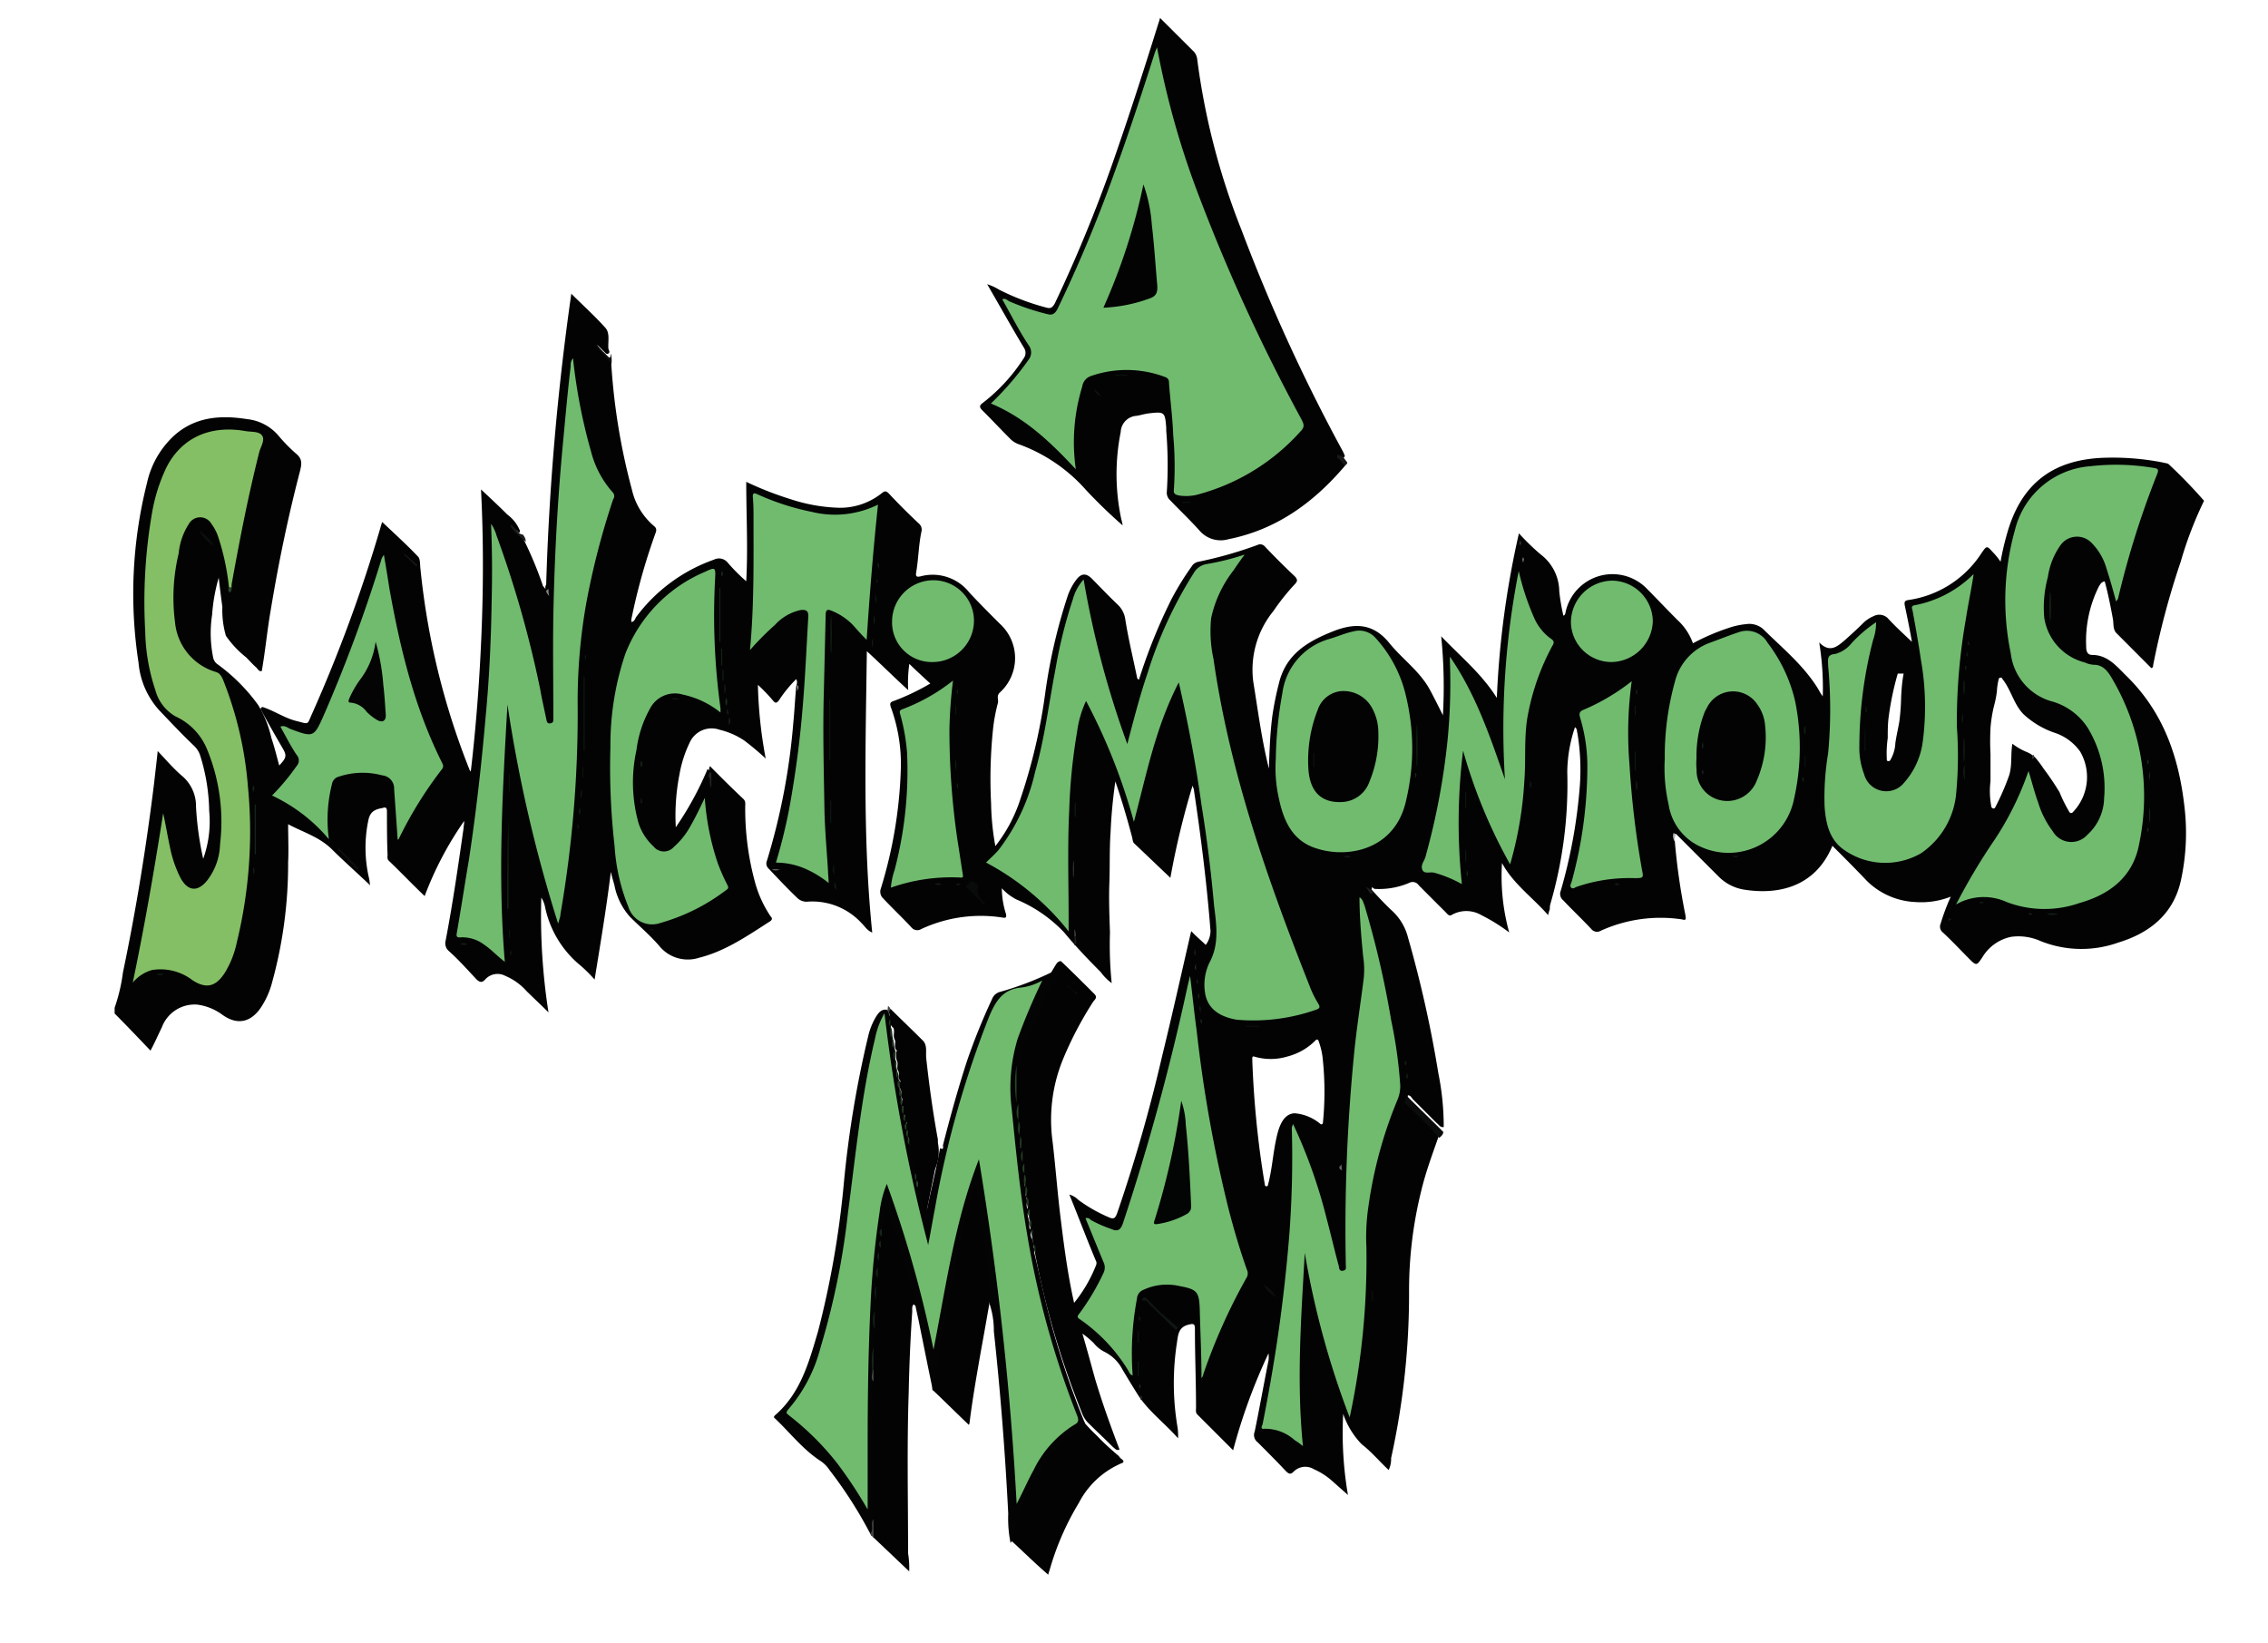<svg xmlns="http://www.w3.org/2000/svg" viewBox="0 0 223.78 162.07"><path d="M209.74,66.62c-1-1-1.84-2-3.31-2-.53,0-.59-.47-.59-.83a12,12,0,0,1,1.24-5.9c.12-.18.23-.48.59-.53.35,1.29.59,2.53.82,3.78.06.47,0,.94.3,1.29l3.48,3.49c.18-.06.18-.18.18-.3a79.33,79.33,0,0,1,2.72-10.21,37.61,37.61,0,0,1,2.3-6,49.28,49.28,0,0,0-3.48-3.6c-.12-.12-.42-.12-.59-.18a25.62,25.62,0,0,0-5.61-.47c-5.14.12-8.27,2.48-9.69,7.26a27.79,27.79,0,0,0-.71,3,6.63,6.63,0,0,0-.77-.95c-.59-.65-.59-.65-1.12.12a10.33,10.33,0,0,1-7.2,4.61c-.36.06-.42.17-.36.53.24,1.12.48,2.3.71,3.6-.88-.83-1.59-1.48-2.3-2.24a1.19,1.19,0,0,0-1.48-.3,3.29,3.29,0,0,0-1.06.71c-.59.59-1.18,1.12-1.77,1.65-.77.65-1.48,1.3-2.54.24a28,28,0,0,1,.35,5.31,4.14,4.14,0,0,1-.41-.65c-1.42-2.36-3.54-4.07-5.49-6a2.08,2.08,0,0,0-1.66-.47,7.33,7.33,0,0,0-1.65.35,21.78,21.78,0,0,0-3.6,1.54,5.7,5.7,0,0,0-1.54-2.31c-1-1-2-2.06-3-3.07a4.73,4.73,0,0,0-8,2.19c-.06.18,0,.35-.24.47a18.55,18.55,0,0,1-.41-2.42A4.63,4.63,0,0,0,152,54.69a22.78,22.78,0,0,1-2.13-2.07,89.59,89.59,0,0,0-2.18,16.24c-1.48-2.36-3.49-4-5.49-6.08a49.47,49.47,0,0,1,.17,7.79c-.47-.94-.88-1.77-1.3-2.54-1-1.83-2.71-3-4-4.6-1.54-1.89-3.31-2-5.44-1.18-2.54,1-4.72,2.24-5.43,5.13a30.58,30.58,0,0,0-.65,3.19c-.23,1.72-.29,3.49-.35,5.26-.71-2.83-1.07-5.67-1.54-8.56a9.16,9.16,0,0,1,2-7,21.86,21.86,0,0,1,2.07-2.6c.29-.3.35-.47,0-.83-1-.94-1.95-1.89-2.9-2.89a.61.61,0,0,0-.76-.18,39.6,39.6,0,0,1-5.85,1.66,1,1,0,0,0-.65.47,28.23,28.23,0,0,0-2,3.25,54.26,54.26,0,0,0-3.19,7.91q-.18-.09-.18-.18c-.41-2-.88-3.9-1.18-5.84a2.47,2.47,0,0,0-.71-1.36c-.88-.83-1.71-1.71-2.59-2.6-.54-.53-1-.53-1.48.06a5.71,5.71,0,0,0-.89,1.65,54.33,54.33,0,0,0-2.24,9.75,55.38,55.38,0,0,1-2.42,10.27,14.83,14.83,0,0,1-2.48,4.67,25.54,25.54,0,0,1-.42-4.2A47.59,47.59,0,0,1,98,71.76a17.12,17.12,0,0,1,.47-2.43c.06-.35-.17-.65.18-1a4.58,4.58,0,0,0,0-6.79c-1-1-2-2-3-3.07a4.61,4.61,0,0,0-4.84-1.6c-.3.06-.48.06-.42-.35.24-1.36.24-2.72.53-4.08a.77.77,0,0,0-.23-.76c-1.07-1-2.07-2-3-3-.3-.29-.42-.23-.71,0a6.6,6.6,0,0,1-4.14,1.42A16.78,16.78,0,0,1,78,49.25a32.88,32.88,0,0,1-4.37-1.71c0,3.31.18,6.5,0,9.81a17.59,17.59,0,0,1-1.83-1.84,1.1,1.1,0,0,0-1.36-.29,16.31,16.31,0,0,0-7.68,5.67c-.11.18-.17.47-.47.47v-.23a60.14,60.14,0,0,1,2.36-8.45c.12-.3.18-.53-.11-.77a6.63,6.63,0,0,1-2.19-3.6A62.67,62.67,0,0,1,60.32,36c0-.83-.82-1.07-1.41-2l.71.71c.11.11.23.29.41.17s.06-.29,0-.47c-.06-.71.18-1.53-.3-2.07-1.06-1.18-2.24-2.24-3.36-3.36a255.94,255.94,0,0,0-2.48,28.7.48.48,0,0,0-.06.41c-.12-.06-.12-.17-.24-.23a36.83,36.83,0,0,0-2-4.79,12.65,12.65,0,0,0-1.24-1.3c.24.18.48.48.71.65.06.12.24.24.24-.06a3.73,3.73,0,0,0-1.24-1.59c-.83-.83-1.71-1.65-2.6-2.48.24,4.66.24,9.27.06,13.88S47,71.46,46.45,76.13c-.06-.12-.12-.12-.12-.18a73.12,73.12,0,0,1-4.84-19.79c-.06-.41,0-1-.24-1.24-1.12-1.18-2.36-2.3-3.54-3.42-.06.18-.12.35-.18.59A146,146,0,0,1,30.8,70.4c-.54,1.18-.24,1.06-1.66.71-1.12-.3-2.12-1-3.25-1.36-.35.17-.05.35,0,.53.6,1.12,1.24,2.24,1.89,3.36.54.89.54,1.07-.23,1.89-.24-.88-.47-1.83-.77-2.71a10.85,10.85,0,0,0-1.3-3.25,17.86,17.86,0,0,0-4.07-4.07,1.08,1.08,0,0,1-.36-.54,12,12,0,0,1-.12-4.31A17.44,17.44,0,0,1,21.58,57c.12,1.06.24,2,.36,2.89a9.08,9.08,0,0,0,.35,2.84,9.8,9.8,0,0,0,2,2.13c.35.35.65.7,1,1,.18.18.24.41.54.35.35-2,.53-4,.88-6,.77-4.67,1.71-9.21,2.9-13.76.17-.71.23-1.18-.42-1.71A16.09,16.09,0,0,1,27.49,43a4.72,4.72,0,0,0-3.13-1.65c-2.6-.41-5.08-.23-7.15,1.6a8.94,8.94,0,0,0-2.71,4.72,44.65,44.65,0,0,0-.83,17.72,8,8,0,0,0,2.07,4.72c1.12,1.18,2.24,2.36,3.42,3.49a2.26,2.26,0,0,1,.59.94A19.11,19.11,0,0,1,20.64,80a10.88,10.88,0,0,1-.59,4.73,31.1,31.1,0,0,1-.71-5.14,3.88,3.88,0,0,0-1.42-3.07c-.82-.71-1.53-1.54-2.36-2.42-.12,1.18-.24,2.12-.35,3.13-.77,6.26-1.78,12.52-3.08,18.72a17.27,17.27,0,0,1-.82,3.48V100c1.18,1.18,2.3,2.36,3.54,3.66.47-.88.77-1.59,1.12-2.3a3.45,3.45,0,0,1,3.49-2.24,5.35,5.35,0,0,1,2.48,1c1.47,1.06,2.83.77,3.84-.77a8.23,8.23,0,0,0,1-2.18A44,44,0,0,0,28.43,85.1c.06-1.3,0-2.54,0-3.78,1.42.77,3.07,1.24,4.32,2.48s2.53,2.36,3.77,3.55c-.05-.24-.05-.48-.11-.71a13.18,13.18,0,0,1-.06-5.73c.17-.83.65-1.06,1.36-1.18.35-.12.47-.06.47.35,0,1.42,0,2.84.06,4.25,0,.18-.06.42.12.59,1.18,1.13,2.3,2.31,3.54,3.49A33.51,33.51,0,0,1,45.8,81c0,.35-.06.53-.06.71-.53,3.72-1.07,7.44-1.77,11.1a1,1,0,0,0,.29,1c1,.89,1.83,1.83,2.72,2.78.35.35.59.41.94,0a1.63,1.63,0,0,1,1.95-.3,5.82,5.82,0,0,1,2.07,1.48c.65.65,1.36,1.3,2.18,2.12a61.34,61.34,0,0,1-.71-11.33,2.73,2.73,0,0,1,.36.88,10.11,10.11,0,0,0,3.54,5.85,14.48,14.48,0,0,1,1.36,1.36c.59-3.66,1.18-7.15,1.6-10.63.11.47.23.88.35,1.3a6.53,6.53,0,0,0,1.53,3.13c1,1,2.07,1.89,3,3A3.63,3.63,0,0,0,69,94.49c2.59-.65,4.78-2.18,7-3.6.3-.24.12-.36,0-.53a11.37,11.37,0,0,1-1.47-3.19,27.5,27.5,0,0,1-1-7.62c0-.24.06-.47-.17-.71-1.13-1.06-2.19-2.12-3.31-3.25a.81.81,0,0,0-.08.44.32.32,0,0,0-.16-.14,31.65,31.65,0,0,1-3.13,5.73,21.06,21.06,0,0,1,.36-5.2,11.89,11.89,0,0,1,1-3.13A2.37,2.37,0,0,1,71,72a7.53,7.53,0,0,1,2.43,1.06,27.49,27.49,0,0,1,2.12,1.78,44.45,44.45,0,0,1-.77-7.27,16.54,16.54,0,0,1,1.48,1.54c.24.29.35.29.59,0A12.37,12.37,0,0,1,78.57,67a.82.82,0,0,1,0,.65c-.12,1.18-.17,2.42-.29,3.6a64.15,64.15,0,0,1-2.6,13.65.69.69,0,0,0,.18.82c.94,1,1.89,2,2.83,2.9a1.34,1.34,0,0,0,.89.35A6.59,6.59,0,0,1,85,91.07c.35.35.59.76,1.06.94-.94-9.21-.65-18.42-.53-27.76,1.48,1.36,2.78,2.66,4.08,3.84a13.42,13.42,0,0,1,.11-2.59c.65.64,1.36,1.29,2.07,1.94a22.78,22.78,0,0,1-3.6,1.72c-.35.11-.41.23-.3.59a16.38,16.38,0,0,1,1,5.84A44.36,44.36,0,0,1,86.9,87.7a.9.9,0,0,0,.24.94c.94,1,1.89,1.89,2.77,2.84a.75.75,0,0,0,1,.18,13.91,13.91,0,0,1,8-1.13c.35.06.41,0,.35-.35a8.39,8.39,0,0,1-.41-2.54,5,5,0,0,0,1.47,1.12A13.76,13.76,0,0,1,105,92c1.12,1.36,2.36,2.66,3.6,3.9A5,5,0,0,0,109.69,97a36.9,36.9,0,0,1-.17-5c-.06-1.65-.12-3.31-.06-4.9s0-3.31.12-5a49.14,49.14,0,0,1,.47-5c.65,1.89,1.18,3.72,1.65,5.49.06.24.06.53.24.65l3.54,3.37a79.77,79.77,0,0,1,2.19-9.1c.06.24.12.3.12.36.7,4.66,1.29,9.33,1.65,14a2.4,2.4,0,0,1-.47,1.36c-.48-.47-1-.88-1.42-1.36,0,.06-.06.12-.06.18-.94,4.08-1.83,8.09-2.83,12.17a155.26,155.26,0,0,1-4.43,15.47c-.18.47-.3.65-.83.41a15,15,0,0,1-3-1.71,2,2,0,0,0-.89-.53c.89,2.18,1.71,4.37,2.6,6.49a.53.53,0,0,1,.06.42,14.11,14.11,0,0,1-2.19,3.78c-.65-2.9-1-5.67-1.35-8.51-.3-2.48-.48-4.9-.77-7.38a15.76,15.76,0,0,1,1-8.09,35.25,35.25,0,0,1,3-5.73c.12-.18.48-.41.12-.77-1.06-1.06-2.18-2.18-3.3-3.24-.3,0-.42.23-.54.41a47.62,47.62,0,0,0-2.59,4.9,14,14,0,0,0-1.42,4.78,31.57,31.57,0,0,0,0,3.37.7.7,0,0,0,.06.35c.06.48,0,1,.06,1.42,0,.06.06.18.06.24a11.21,11.21,0,0,1,.11,1.3c0,.12.06.17.06.23.12.36,0,.77.12,1.13,0,.11.06.17.06.29a5.06,5.06,0,0,0,.06,1c0,.11.06.17.06.29.06.3,0,.53.06.83,0,.06.06.12.06.18a5.1,5.1,0,0,1,.11,1c0,.06.06.12.06.18.06.29,0,.59.06.88,0,.06.06.12.06.18a4.43,4.43,0,0,1,.12.89c0,.11.06.17.06.29a2.84,2.84,0,0,1,.06.71c0,.06.06.12.06.18.06.23.06.53.11.76s.06.18.06.3a1.79,1.79,0,0,0,.06.59,5.36,5.36,0,0,1,.18.94c.06.18.06.42.12.65a84.32,84.32,0,0,0,4.78,16.42,2.61,2.61,0,0,0,.53.83c.83.83,1.66,1.59,2.48,2.42.18.12.36.41.65.24-.88-2.31-1.71-4.61-2.42-7-.41-1.48-.82-3-1.24-4.43a9.23,9.23,0,0,1,1.12.94,3.29,3.29,0,0,0,1,.83,4,4,0,0,1,1.83,1.77c.53.89,1.06,1.77,1.59,2.6,1.07,1.59,2.54,2.66,3.9,4.19a5.69,5.69,0,0,0-.06-1.12,26.06,26.06,0,0,1-.06-8.27c.12-.76.12-1.59,1.18-1.83.48-.12.6-.06.6.42,0,2.59.11,5.19.11,7.79,0,.18-.06.47.12.65l3.54,3.54a56.48,56.48,0,0,1,3.49-9.56,2.72,2.72,0,0,1,0,.71c-.47,2.36-.89,4.72-1.36,7a.9.9,0,0,0,.3,1.07c.94.94,1.89,1.89,2.77,2.83.3.3.47.36.77.06a1.62,1.62,0,0,1,2-.24,6.84,6.84,0,0,1,1.77,1.13l1.59,1.41a36.15,36.15,0,0,1-.47-8,8,8,0,0,0,1.83,3c1,.77,1.77,1.72,2.66,2.54a2.6,2.6,0,0,0,.24-1.18,75.25,75.25,0,0,0,1.77-16.65,40.81,40.81,0,0,1,1.18-9.63c.47-2,1.18-3.84,1.83-5.73.12-.35-.18-.53-.36-.71-.76-.82-1.59-1.65-2.42-2.48-.17-.17-.41-.29-.35-.59.29,0,.35.24.53.42l2.3,2.3c.24.18.36.47.71.41a26.57,26.57,0,0,0-.53-5.31,116,116,0,0,0-3-13.41,5.36,5.36,0,0,0-1.6-2.65c-.7-.65-1.35-1.36-2-2.07.06-.12.06-.18,0-.24a1.46,1.46,0,0,1,.29.18,7.56,7.56,0,0,0,3.43-.59.72.72,0,0,1,.94.23c.89.89,1.77,1.78,2.66,2.66.18.18.35.47.65.24a2.94,2.94,0,0,1,2.89.06A17.35,17.35,0,0,1,148.91,92a20.78,20.78,0,0,1-.71-6.85c1.12,2.07,3,3.37,4.55,5.14a3.71,3.71,0,0,1,.17-.59,1.57,1.57,0,0,1,.06-.53,42.33,42.33,0,0,0,1.66-13,14.25,14.25,0,0,1,.76-4.42c.24.17.18.41.24.59a21.9,21.9,0,0,1,.24,5.19A51.22,51.22,0,0,1,154,87.88a.81.81,0,0,0,.23.94c.95,1,1.89,1.89,2.78,2.84a.72.72,0,0,0,.94.17,14.27,14.27,0,0,1,8-1.12c.41.12.41,0,.35-.41a63.44,63.44,0,0,1-1.06-7.44c-.06-.24-.3-.47.12-.59l4.25,4.25A4.54,4.54,0,0,0,172,87.76c3.54.59,7.14-.3,8.8-4.31,1.18,1.18,2.3,2.3,3.42,3.48A7.26,7.26,0,0,0,189,89a8,8,0,0,0,3.48-.53,20.73,20.73,0,0,0-1,2.66.73.73,0,0,0,.23.88c.83.77,1.66,1.65,2.48,2.48s.83.83,1.42-.06a4.32,4.32,0,0,1,2.84-2,5.36,5.36,0,0,1,2.89.42A10.82,10.82,0,0,0,209,93c3.13-.95,5.49-2.84,6.2-6.2a21.92,21.92,0,0,0,.35-7.09C215,74.71,213.46,70.22,209.74,66.62Zm-79.21,44.16c0,.1-.13.2-.23.13a4.5,4.5,0,0,0-2.57-1.07c-1.24.07-1.61,1.61-1.82,2.59-.32,1.49-.4,3-.81,4.51,0,.13-.26.15-.29,0q-.23-1.36-.42-2.73a95.26,95.26,0,0,1-.83-9.68.14.14,0,0,1,0-.07c0-.11,0-.26.17-.22a5.71,5.71,0,0,0,3.3,0,6,6,0,0,0,2.81-1.63.15.15,0,0,1,.25.07,7.27,7.27,0,0,1,.4,1.59A30.79,30.79,0,0,1,130.53,110.78Zm42.75-35a4.48,4.48,0,0,1-.85,1.34,2.31,2.31,0,0,1-.38.52.15.15,0,0,1-.17.05.19.19,0,0,1-.36-.09c0-.08,0-.15,0-.22s0,0,0,0a.43.43,0,0,0,0,0,8.81,8.81,0,0,1,.31-2.17,5,5,0,0,1,.65-1.4,1.12,1.12,0,0,1,.53-.58l.09-.09h.07l0,0h.09a.21.21,0,0,1,.16.13,1.87,1.87,0,0,1,.08.66A3.5,3.5,0,0,1,173.28,75.74Zm14.3-6.93a22,22,0,0,1-.17,2.3c-.12.73-.3,1.45-.4,2.18a3.58,3.58,0,0,1-.5,1.67.17.17,0,0,1-.14.09.15.15,0,0,1-.2-.1.11.11,0,0,1,0-.07,10.46,10.46,0,0,1,.09-2.09c0-.71,0-1.43.1-2.15a29,29,0,0,1,.89-4.22h.58C187.68,67.22,187.62,68,187.58,68.81ZM204.5,80.16a.21.21,0,0,1-.29,0,14.16,14.16,0,0,1-1-2c-.49-.8-1-1.57-1.57-2.32a10.64,10.64,0,0,0-.8-1.07,2.76,2.76,0,0,0-.83-.56,5.94,5.94,0,0,1-1.45-.83c-.19,1,0,2.1-.32,3.12a24.7,24.7,0,0,1-1.38,3.17c-.07.17-.32.1-.37-.05a8,8,0,0,1-.09-2.54c0-.88,0-1.75,0-2.63a25.64,25.64,0,0,1,0-2.63,13.32,13.32,0,0,1,.37-2.26,10.08,10.08,0,0,0,.26-1.33,6.41,6.41,0,0,1,.18-1.23.19.19,0,0,1,.37,0c.86,1.07,1.12,2.51,2.09,3.48a8.56,8.56,0,0,0,3,1.8,5,5,0,0,1,2.58,1.88A5,5,0,0,1,204.5,80.16Z" style="fill:#030304"/><path d="M70,76.32a1.29,1.29,0,0,1,0,.28C69.9,76.53,69.93,76.43,70,76.32Z" style="fill:#030304"/><path d="M100.3,108.78l.18.18a3.34,3.34,0,0,0,0,1.54v.17c.18.48-.06,1,.12,1.42h0c.18.41-.06.83.12,1.24l.18.18a1.79,1.79,0,0,0,0,1.12c0,.06.11.12.11.18a1.38,1.38,0,0,0,0,.94v.18c.18.35-.06.77.12,1.12h0c.18.3-.06.65.12,1v.18c.18.3-.06.65.12,1,.06.05.12.11.12.17a1,1,0,0,0,0,.83v.18c.17.23,0,.59.11.82l.18.18a.75.75,0,0,0,0,.71,1.57,1.57,0,0,1,.18.89c.18.23,0,.47.12.7.53,2.25,1,4.43,1.59,6.68a85.19,85.19,0,0,0,3.31,9.86c.06.06.06.18.12.24a33.17,33.17,0,0,0,3.3,3.18,5.58,5.58,0,0,1,.3.6c-.36.17-.53-.12-.71-.3-.77-.77-1.59-1.54-2.36-2.36a.77.77,0,0,0-1.12-.18,7.78,7.78,0,0,0-2.9,2.66,20,20,0,0,0-3.25,6.67,4.43,4.43,0,0,1-.65,1.48,12.35,12.35,0,0,1-.23-2.9c-.3-6-.77-12-1.42-18a8.26,8.26,0,0,0-.41-2.66c-.24-1.24-.36-2.53-.48-3.83-.29-2.31-.59-4.55-.94-7-.71,2.24-1.18,4.37-1.65,6.55-.77,3.72-1.48,7.44-2,11.16-.06.48-.06,1.07-.59,1.36-.42-2-.83-4.07-1.24-6.08-.12-.65-.3-1.36-.42-2a.79.79,0,0,1-.35-.59c-.59-2.42-1.3-4.84-2-7.26-.12-.36-.29-.71-.41-1.12-.18.53-.18,1.06-.36,1.53a1.17,1.17,0,0,0,0,.77,1.36,1.36,0,0,1-.12.47,1.44,1.44,0,0,0-.06.71,1.31,1.31,0,0,1-.12.47,1.31,1.31,0,0,0,0,.83,2.93,2.93,0,0,1-.12.71,1.89,1.89,0,0,0,0,1,3.45,3.45,0,0,1-.12.83,3.34,3.34,0,0,0,0,1.3,8.49,8.49,0,0,1-.11,1.12,5.85,5.85,0,0,0-.06,1.77,9.38,9.38,0,0,1-.12,1.83,13.18,13.18,0,0,0-.06,2.19,8.65,8.65,0,0,0,.06,1.24c0,4.25-.18,8.44.06,12.69a2.8,2.8,0,0,1-.06.71,4.53,4.53,0,0,0-.12.89c0,.24.06.53-.29.59a42.26,42.26,0,0,0-4.14-6.5,3.07,3.07,0,0,0-.88-.88c-1.72-1.12-3-2.78-4.43-4.14-.12-.11-.24-.17-.06-.35,2.54-2.19,3.36-5.26,4.25-8.27a91.81,91.81,0,0,0,2.54-14.53A104.16,104.16,0,0,1,85.72,102a6.61,6.61,0,0,1,.77-1.77c.23-.35.53-.71,1.06-.59.18.18.12.41.29.65a.68.68,0,0,1,.12.59,1,1,0,0,0,0,.71c0,.06.06.12.06.18a5,5,0,0,0,.12.94c0,.06.06.12.06.18a3.52,3.52,0,0,0,.12.77c.06,0,.06.17.06.23a2.22,2.22,0,0,0,0,.89c0,.06.05.12.05.17a3.87,3.87,0,0,0,.12.83c0,.06.06.12.06.18.06.23,0,.47.12.65a.35.35,0,0,1,.06.23,2.81,2.81,0,0,0,0,.71c0,.06.06.12.06.18a2.93,2.93,0,0,0,.12.71c0,.06.06.12.06.18a2.83,2.83,0,0,0,.11.7c0,.06.06.12.06.18a2.93,2.93,0,0,0,.12.71c0,.06.06.12.06.18s.06.35.12.53a.36.36,0,0,1,.06.24,1.94,1.94,0,0,0,0,.59c0,.05.06.11.06.17s0,.42.11.59.06.12.06.18a2.22,2.22,0,0,0,.18.59,23.89,23.89,0,0,1,.59,2.84,2.42,2.42,0,0,0,.06.65s.06.11.06.17c.06.24.06.42.24.59.23.59.29,1.24.53,1.89.41-2.06.94-4.07,1.3-6.14.41.24.29-.18.29-.29.71-2.78,1.48-5.56,2.36-8.27a61.08,61.08,0,0,1,2.48-6.14,1.16,1.16,0,0,1,.77-.71,30.57,30.57,0,0,0,5.49-2.13c.18-.12.42-.35.71-.18a21.41,21.41,0,0,0-2.18,3.9l-1.07,2.31a9.31,9.31,0,0,0-.94,3.54c0,.06-.06.12-.12.18A10.14,10.14,0,0,0,100.3,108.78Z" style="fill:#040404"/><path d="M86.72,123.55a1.11,1.11,0,0,0,.12-.42.75.75,0,0,1,0-.71A1,1,0,0,0,87,122a.75.75,0,0,1,0-.71,7.7,7.7,0,0,1,.47-2,65.66,65.66,0,0,1,2.78,9.33c-.3.18-.24.48-.24.77q-.27,4-.35,8c-.18,5.31-.06,10.63-.06,15.88a8.78,8.78,0,0,1,.11,1.77l-3.54-3.36a4.69,4.69,0,0,1,0-1.83c-.29-4.26-.06-8.45-.12-12.7a1.54,1.54,0,0,1,.12-.89,2.57,2.57,0,0,1-.06-1.18c.06-.77-.06-1.47.06-2.24.12-.59-.12-1.18.12-1.71a4.75,4.75,0,0,1,0-1.84,2.41,2.41,0,0,1,.12-1.12,2.39,2.39,0,0,1,0-1.3,1.82,1.82,0,0,1,.12-.82,1.46,1.46,0,0,1,0-1,1.62,1.62,0,0,1,.11-.71A2,2,0,0,1,86.72,123.55Z" style="fill:#030304"/><path d="M92,136.72a20.2,20.2,0,0,0,.71-3.72c.41-1.95.76-4,1.12-5.91.41-2.24.88-4.55,1.42-6.79.23-1.06.59-2.13.88-3.25h.18c.18,1.06.35,2.13.47,3.19.24,1.65.53,3.31.65,4.9a11.85,11.85,0,0,1,.24,3.19c-.3,1.71-.59,3.37-.89,5-.41,2.36-.83,4.72-1.12,7.09,0,.06-.06.11-.06.17-1.18-1.12-2.3-2.24-3.48-3.36C91.92,137.13,92,137,92,136.72Z" style="fill:#030304"/><path d="M99.77,152c.42-1.24.71-2.54,1.24-3.78a20.29,20.29,0,0,1,3.61-5.78,4.69,4.69,0,0,1,1.06-.89c1.3-.95,1.48-.89,2.6.18a22.59,22.59,0,0,0,2.48,2.3c.12.12.12.24,0,.3a8.48,8.48,0,0,0-4.31,3.95,26.88,26.88,0,0,0-2.9,6.68,2.18,2.18,0,0,0-.12.41C102.14,154.26,101,153.13,99.77,152Z" style="fill:#030304"/><path d="M87.84,100.57a1.77,1.77,0,0,0-.11-.59c-.06-.17-.18-.41.17-.41,1.07,1.06,2.13,2.07,3.19,3.13.42.47.24,1.12.3,1.71.29,2.66.65,5.26,1.12,7.86.06.17,0,.41.06.65a4.35,4.35,0,0,1-.3,2.42c-.29,1.42-.59,2.89-.88,4.43-.53-.89-.36-1.83-.83-2.6-.12-.24.06-.47-.12-.71h0c-.17-.24,0-.47-.12-.71a21.65,21.65,0,0,0-.53-2.83c-.17-.24,0-.53-.17-.71h0c-.18-.24,0-.53-.12-.71h0a.75.75,0,0,1,0-.71l-.12-.12c-.18-.23.06-.53-.18-.71h0c-.17-.23.06-.59-.12-.82h0c-.17-.24.06-.59-.11-.83h0c-.18-.24.06-.59-.12-.83h0a1,1,0,0,1,0-.82c-.06-.06-.12-.12-.12-.18-.18-.24.06-.59-.12-.83h0c-.18-.29.06-.71-.12-1h0a1.56,1.56,0,0,1,0-1l-.11-.12c-.18-.3.05-.71-.12-1h0c-.18-.35.06-.76-.12-1.12h0A.8.8,0,0,1,87.84,100.57Z" style="fill:#030304"/><path d="M142,112.27a32.58,32.58,0,0,0-3.13-3.19c-.36-.36-.3-.53,0-.89,1.18,1.18,2.36,2.31,3.54,3.49C142.41,111.91,142.23,112.09,142,112.27Z" style="fill:#0b0d0c"/><path d="M86.19,149.89v1.83c-.12-.12-.29-.24-.29-.42C86.25,150.83,85.84,150.3,86.19,149.89Z" style="fill:#444"/><path d="M70.19,76.24v1.48c-.3-.41,0-.83-.3-1.12C70,76.18,70,76.18,70.19,76.24Z" style="fill:#242424"/><path d="M135.21,88.17c-.12-.17-.24-.35-.42-.65a1.46,1.46,0,0,1,.71.59A.52.52,0,0,1,135.21,88.17Z" style="fill:#1e1f1e"/><path d="M165.21,83a1.12,1.12,0,0,1-.12-.64c0-.06,0-.24.12-.12a.31.31,0,0,1,.12.23C165.15,82.62,165.33,82.86,165.21,83Z" style="fill:#b7b7b6"/><path d="M87.9,99.57a.45.45,0,0,0-.17.41c-.24-.17-.12-.47-.12-.7C87.79,99.28,87.79,99.51,87.9,99.57Z" style="fill:#434342"/><path d="M78.63,67.56c.24.18.12.42,0,.65A1.2,1.2,0,0,0,78.63,67.56Z" style="fill:#bfbebf"/><path d="M132.67,46c-3.07,3.6-6.73,6.26-11.46,7.2a2.75,2.75,0,0,1-2.83-.82c-.95-1.07-1.95-2-2.9-3a1,1,0,0,1-.35-.88,40.94,40.94,0,0,0-.06-6v-.29c-.12-1.6-.18-1.6-1.77-1.42-.42.06-.77.18-1.18.24a1.66,1.66,0,0,0-1.54,1.59,21.21,21.21,0,0,0,.06,8.62c.06.18.06.3.12.48v.11a48.86,48.86,0,0,1-3.6-3.48,16.21,16.21,0,0,0-6.56-4.49,2.27,2.27,0,0,1-.89-.53c-.94-.94-1.83-1.89-2.77-2.83-.3-.3-.36-.48.06-.77a17.44,17.44,0,0,0,4-4.37.89.89,0,0,0,.06-1c-1.24-2.06-2.42-4.19-3.66-6.32a5.38,5.38,0,0,1,1.18.54,23.13,23.13,0,0,0,4.67,1.77c.41.12.59,0,.83-.42a142.58,142.58,0,0,0,6.2-15.29c1.41-4.08,2.71-8.15,4-12.28.06-.18.12-.36.18-.59l3.37,3.36a1.38,1.38,0,0,1,.29.65,69.53,69.53,0,0,0,4.37,16.89,174.29,174.29,0,0,0,10,21.85,3.31,3.31,0,0,1,.18.41c.12.18-.36.24,0,.48C132.55,45.36,132.73,45.65,132.67,46Z" style="fill:#030304"/><path d="M60.32,36C60,35.2,59.14,34.79,58.79,34l1.12,1.12c.41.41.3-.06.36-.23A2.76,2.76,0,0,1,60.32,36Z" style="fill:#101010"/><path d="M132.67,46a6.1,6.1,0,0,0-.48-.65c-.11-.12-.35-.18-.23-.42s.29.24.47,0a6.5,6.5,0,0,0,.47.65C133,45.77,132.79,45.83,132.67,46Z" style="fill:#181819"/><path d="M51.88,53.45a10.19,10.19,0,0,1-1.54-1.54c.54.12.65.77,1.24.83A1.08,1.08,0,0,1,51.88,53.45Z" style="fill:#1b1b1b"/><path d="M54.12,58.11a3.31,3.31,0,0,0,.06.71c-.17-.23-.29-.35-.29-.53A.92.92,0,0,1,54.12,58.11Z" style="fill:#818282"/><path d="M116.31,67.33c-2.3,4.43-3.19,9.09-4.43,13.76a57.89,57.89,0,0,0-4.72-11.93,10.31,10.31,0,0,0-.89,3.07,56.14,56.14,0,0,0-.77,7.67c-.18,3.61-.06,7.27-.06,10.87v1.12a25.82,25.82,0,0,0-8.15-6.79c.42-.41.89-.83,1.24-1.24a19.81,19.81,0,0,0,3.61-7.73c.94-3.31,1.35-6.74,2-10.1a47.47,47.47,0,0,1,1.72-6.91,4.82,4.82,0,0,1,1.06-1.95,92.47,92.47,0,0,0,4.31,16.24c.65-2.48,1.24-4.78,2-7a41.35,41.35,0,0,1,4.55-9.86,1.78,1.78,0,0,1,1.24-.89,24.81,24.81,0,0,0,3.78-.94c-.42.59-.77,1.06-1.07,1.53A11.57,11.57,0,0,0,119.5,61a12.81,12.81,0,0,0,.23,4c1.6,11.17,5.32,21.74,9.45,32.19a10.31,10.31,0,0,0,.89,1.83c.18.3.18.47-.18.59a18.65,18.65,0,0,1-7.85,1c-1.83-.3-2.9-1.19-3.13-2.6a5.07,5.07,0,0,1,.41-3c1-1.83.71-3.72.47-5.67-.29-3.3-.71-6.67-1.24-9.92C118,75.42,117.25,71.46,116.31,67.33Z" style="fill:#71bb6f"/><path d="M208.79,59.35c-.3-1.12-.59-2.18-.94-3.24a5.85,5.85,0,0,0-1.42-2.49,2,2,0,0,0-3.13.18,7.21,7.21,0,0,0-1.24,3.13,11.56,11.56,0,0,0-.36,4,5.38,5.38,0,0,0,4,4.43,2.39,2.39,0,0,0,.89.23c.88,0,1.35.59,1.77,1.3a22.91,22.91,0,0,1,2.71,16.36c-.59,3.25-2.89,5-5.9,5.85A10.46,10.46,0,0,1,198,89a5.46,5.46,0,0,0-5,.24,60.84,60.84,0,0,1,3.84-6.44,29.87,29.87,0,0,0,3.31-6.73c.35,1.12.59,2.12.94,3.07A9,9,0,0,0,202.53,82a2.12,2.12,0,0,0,3.43.36,5,5,0,0,0,1.65-3.61,11.41,11.41,0,0,0-1.6-6.91,6.25,6.25,0,0,0-3.42-2.6,5.59,5.59,0,0,1-4.19-4.78,25.66,25.66,0,0,1,.41-12.16A8.29,8.29,0,0,1,206.25,46a22.21,22.21,0,0,1,6.26.17c.3.06.53.06.36.54a87.53,87.53,0,0,0-3.9,12.4A1.46,1.46,0,0,0,208.79,59.35Z" style="fill:#71bb6f"/><path d="M22.59,57.94a23.47,23.47,0,0,0-1.07-5,4.45,4.45,0,0,0-.65-1.24,1.28,1.28,0,0,0-2.24,0,6.46,6.46,0,0,0-1,2.9,18.68,18.68,0,0,0-.36,6.79,5.65,5.65,0,0,0,4,4.9c.41.12.53.36.71.71a36,36,0,0,1,2.48,10.57A46.09,46.09,0,0,1,23.36,93a9.29,9.29,0,0,1-1.19,3c-.88,1.36-1.83,1.59-3.18.71a5.18,5.18,0,0,0-4-1,3.79,3.79,0,0,0-1.89,1.24c1.18-5.67,2.13-11.16,3-16.71.24,1.06.42,2.19.65,3.25a11.8,11.8,0,0,0,1.06,3.13c.71,1.3,1.66,1.42,2.6.29a6.07,6.07,0,0,0,1.3-3.6A18.74,18.74,0,0,0,20.46,74a6.1,6.1,0,0,0-3.13-3.31,4.24,4.24,0,0,1-2-2.6,19.21,19.21,0,0,1-1-5.78A51.48,51.48,0,0,1,15,50.61a17.13,17.13,0,0,1,1.42-4.49c1.47-2.89,4.25-4.19,7.73-3.6.59.12,1.42,0,1.72.47s-.18,1.13-.3,1.66c-1.06,4.19-1.89,8.44-2.66,12.7a2.35,2.35,0,0,0-.06.65C22.71,58.05,22.65,58.05,22.59,57.94Z" style="fill:#84bf65"/><path d="M49.81,94.9c-.77-.59-1.36-1.24-2.06-1.71a3.59,3.59,0,0,0-2.25-.71c-.53.06-.47-.17-.41-.53.41-2.36.77-4.72,1.18-7.14.71-4.67,1.24-9.39,1.65-14.12.36-3.78.53-7.56.59-11.34.06-2.54.06-5-.06-7.67A3.94,3.94,0,0,1,49,52.86,106.57,106.57,0,0,1,53.3,68c.17,1,.41,2,.59,2.9.06.23.06.53.41.47s.3-.29.3-.53c0-3.43-.06-6.79,0-10.22.11-5.61.41-11.22.94-16.83.24-2.54.47-5.14.77-7.68a1,1,0,0,1,.23-.76,54.1,54.1,0,0,0,1.78,9.21,9.61,9.61,0,0,0,2.12,4,.53.53,0,0,1,.06.7,75.62,75.62,0,0,0-2.66,10.28A55.66,55.66,0,0,0,57,69.92,115.87,115.87,0,0,1,55.3,90.18c0,.24-.11.53-.23.95a140.05,140.05,0,0,1-5-21.62C49.58,78.07,49.1,86.46,49.81,94.9Z" style="fill:#71bb6f"/><path d="M118.55,136c0-2.36-.12-4.61-.17-6.79-.06-1.72-.24-2-1.95-2.31a5.5,5.5,0,0,0-3.61.36,1,1,0,0,0-.64.88,29,29,0,0,0-.42,7.56c-.29-.06-.35-.35-.47-.53a16.66,16.66,0,0,0-4.73-5c-.41-.24-.17-.41,0-.65a23,23,0,0,0,2.31-3.9,1.23,1.23,0,0,0,0-1.12c-.59-1.42-1.18-2.89-1.77-4.31a.5.5,0,0,1,.53.18,12,12,0,0,0,2,.88c.65.3.94.12,1.18-.59a225.14,225.14,0,0,0,6.37-23.38l.24-1c.24,1.89.41,3.66.65,5.38a134.45,134.45,0,0,0,3.13,17.54c.53,2.06,1.12,4.07,1.83,6.08a.83.83,0,0,1-.06.83,57.2,57.2,0,0,0-4.25,9.5C118.73,135.71,118.67,135.77,118.55,136Z" style="fill:#71bb6f"/><path d="M127.59,110.91a50.9,50.9,0,0,1,3.31,9.33c.41,1.54.76,3.07,1.18,4.61.06.17,0,.59.41.53s.3-.36.3-.59a175.15,175.15,0,0,1,.82-20.85c.24-2.48.65-5,.95-7.44a8.45,8.45,0,0,0-.06-2.13c-.18-1.89-.36-3.84-.36-5.84.36.23.36.53.48.76a92.82,92.82,0,0,1,2.65,11.4,45.55,45.55,0,0,1,.89,6.38,3.42,3.42,0,0,1-.24,1.36A42.76,42.76,0,0,0,135,119.18a20.35,20.35,0,0,0-.18,3.84,74.25,74.25,0,0,1-1.65,16.83,84.6,84.6,0,0,1-4.43-16.24c-.35,6.31-.83,12.63-.18,19.07a7,7,0,0,0-.82-.59,4.34,4.34,0,0,0-3-1.12c-.41.06-.23-.3-.17-.41q.8-4,1.41-8,.81-5.4,1.24-10.8a101.45,101.45,0,0,0,.24-10.46A1.12,1.12,0,0,1,127.59,110.91Z" style="fill:#71bb6f"/><path d="M194.73,56.7c-.23,1.47-.53,2.89-.76,4.37a58.6,58.6,0,0,0-.89,10.63,39.07,39.07,0,0,1-.06,6.49,8,8,0,0,1-3.48,6,7.07,7.07,0,0,1-7.62-.36c-1.42-1-1.77-2.6-1.89-4.25a26.34,26.34,0,0,1,.35-5.26,46,46,0,0,0,0-8.62c0-.59-.17-1.12.71-1.18a3.08,3.08,0,0,0,1.6-1.06,13.71,13.71,0,0,1,2.42-2.07,5.2,5.2,0,0,1-.3,1.77,41.9,41.9,0,0,0-1.35,10.45,7.33,7.33,0,0,0,.47,2.78,2.26,2.26,0,0,0,3.95.83,7.55,7.55,0,0,0,1.84-4.08,26.39,26.39,0,0,0-.18-8c-.24-1.65-.53-3.25-.83-4.9-.06-.24-.18-.47.24-.53a11.14,11.14,0,0,0,5.78-3.07C194.62,56.7,194.68,56.7,194.73,56.7Z" style="fill:#71bb6f"/><path d="M69.54,78.72a25.51,25.51,0,0,0,1.3,6.5,20.32,20.32,0,0,0,.88,2c.12.23.24.41-.06.59a19.33,19.33,0,0,1-6.49,3.25A2.45,2.45,0,0,1,62,89.47a19,19,0,0,1-1.36-6,68.52,68.52,0,0,1-.41-9.81,28.1,28.1,0,0,1,1.47-9.15,14.45,14.45,0,0,1,7.86-8.09c1-.47,1.06-.47,1,.65a67,67,0,0,0,.53,12.82v.41a8.89,8.89,0,0,0-3.72-1.77,2.76,2.76,0,0,0-3.25,1.41A11.21,11.21,0,0,0,62.8,74,14.87,14.87,0,0,0,63,81.2a5.37,5.37,0,0,0,1.48,2.31,1.3,1.3,0,0,0,2,.06,7.63,7.63,0,0,0,1.41-1.66C68.53,80.85,69,79.85,69.54,78.72Z" style="fill:#71bb6f"/><path d="M74,64.14c.41-4.31.35-8.63.35-12.88,0-.71,0-1.41-.06-2.12-.06-.53.12-.53.47-.36a24.66,24.66,0,0,0,5.32,1.72,9.58,9.58,0,0,0,6.55-.71c-.47,4.43-.82,8.8-1.12,13.34-.53-.53-.94-1-1.36-1.47A6.06,6.06,0,0,0,82,60.24c-.3-.12-.47-.12-.53.29l-.18,7.62c-.12,4,0,8,.06,12,.06,2,.23,3.84.35,5.79,0,.35.06.71.06,1.18a10,10,0,0,0-2.48-1.48,7.24,7.24,0,0,0-2.72-.53,52.41,52.41,0,0,0,1.3-5.26,101.08,101.08,0,0,0,1.36-10.33c.24-2.89.36-5.73.53-8.62.06-.65-.23-.77-.76-.71a4.81,4.81,0,0,0-2.54,1.48A27.63,27.63,0,0,0,74,64.14Z" style="fill:#71bb6f"/><path d="M125.88,74.89a39,39,0,0,1,.65-6.5,6.42,6.42,0,0,1,4.54-5.32c.83-.23,1.6-.59,2.42-.76a2.16,2.16,0,0,1,2.25.65,12.72,12.72,0,0,1,3,5.78,22.06,22.06,0,0,1,0,10.22c-1.06,4.9-5.73,5.73-8.74,4.78-2.48-.71-3.37-2.77-3.84-5.08A13.57,13.57,0,0,1,125.88,74.89Z" style="fill:#71bb6f"/><path d="M164.26,74.89a27.46,27.46,0,0,1,1-7.62,5.47,5.47,0,0,1,3.42-3.84c1-.36,2-.77,2.9-1.06a2.35,2.35,0,0,1,2.83,1.06,15,15,0,0,1,2.72,5.79,22.94,22.94,0,0,1-.12,9.62A6.58,6.58,0,0,1,168,83.63a5.45,5.45,0,0,1-3.36-4.26A16,16,0,0,1,164.26,74.89Z" style="fill:#71bb6f"/><path d="M32.45,82.8a16.41,16.41,0,0,0-5.61-4.31,22.15,22.15,0,0,0,2.42-2.9.81.81,0,0,0,0-1.12c-.59-.88-1.06-1.83-1.59-2.77.41-.18.7.11,1,.23,2.24.83,2.3.83,3.25-1.3a146.3,146.3,0,0,0,5.67-15.29,1.41,1.41,0,0,1,.29-.59c.18,1.06.36,2.12.53,3.25,1.07,6,2.48,11.81,5.2,17.24.12.24.18.41,0,.65a39.33,39.33,0,0,0-4.25,6.85c0,.06-.06.06-.12.12l-.35-5a1.3,1.3,0,0,0-1.18-1.36,7.45,7.45,0,0,0-4.26.12.92.92,0,0,0-.7.76A14.29,14.29,0,0,0,32.45,82.8Z" style="fill:#71bb6f"/><path d="M144.36,74.06a58,58,0,0,0-.12,13.17,12.44,12.44,0,0,0-2.71-1.12c-.42-.12-1,.17-1.19-.3s.18-.83.3-1.24a68.75,68.75,0,0,0,2.18-11.46,56.91,56.91,0,0,0,.24-7.85v-.47c2.6,3.78,4,8,5.43,12.1a80.48,80.48,0,0,1,1.36-20.55A25.21,25.21,0,0,0,151.39,61,5,5,0,0,0,153,63c.36.23.36.41.18.7a23.31,23.31,0,0,0-2.42,6.8c-.42,2.18-.18,4.43-.36,6.61A37,37,0,0,1,149,85.28,51.27,51.27,0,0,1,144.36,74.06Z" style="fill:#71bb6f"/><path d="M87.9,87.58a7.18,7.18,0,0,1,.36-1.71A38.45,38.45,0,0,0,89.5,74.29a19.54,19.54,0,0,0-.65-3.72c-.06-.23-.18-.47.18-.59a18.43,18.43,0,0,0,5-2.83,46.49,46.49,0,0,0-.35,4.72,74.38,74.38,0,0,0,.77,10.87c.18,1.12.35,2.3.53,3.42,0,.18.18.48-.24.42A18,18,0,0,0,87.9,87.58Z" style="fill:#71bb6f"/><path d="M161,67.21a37.32,37.32,0,0,0-.23,8.09A90.56,90.56,0,0,0,162,85.75c.18.89.18.89-.77.89a16,16,0,0,0-5.55.82c-.24.06-.47.3-.65.12s0-.41.06-.65a43.06,43.06,0,0,0,1.53-11,16.54,16.54,0,0,0-.7-5.08c-.12-.41-.12-.65.35-.83A20.57,20.57,0,0,0,161,67.21Z" style="fill:#71bb6f"/><path d="M159,65.32a4,4,0,0,1-4-3.9,4.13,4.13,0,0,1,4.08-4.13,4.06,4.06,0,0,1,4,4A4.15,4.15,0,0,1,159,65.32Z" style="fill:#71bb6f"/><path d="M91.92,65.32a3.91,3.91,0,0,1-3.9-4,4.08,4.08,0,0,1,4.08-4.07,4,4,0,0,1,4,4A4.09,4.09,0,0,1,91.92,65.32Z" style="fill:#71bb6f"/><path d="M97.06,89.24,95.52,87.7c-.06-.06-.35-.24-.12-.35s.24-.48.59-.36.59.36.54.53c-.24.77.23,1.18.7,1.66C97.17,89.12,97.12,89.18,97.06,89.24Z" style="fill:#080b0a"/><path d="M50.05,89.71v-.3c0-2.89,0-5.73.12-8.62v8.86C50.11,89.65,50.11,89.65,50.05,89.71Z" style="fill:#162217"/><path d="M57.67,66.79v7.27h-.06V66.74C57.61,66.79,57.67,66.79,57.67,66.79Z" style="fill:#182619"/><path d="M116,131.22c-.82-.82-1.65-1.65-2.53-2.48-.18-.17-.24-.47-.65-.41-.18.06-.12-.18-.06-.24s.23-.11.35,0c.53.54,1,1.07,1.54,1.54s1.06.89,1.59,1.36A.73.73,0,0,1,116,131.22Z" style="fill:#101712"/><path d="M81.88,69v6h-.06V69Z" style="fill:#141f15"/><path d="M71,63.31V58h.06v5.31Z" style="fill:#1f351f"/><path d="M25.25,79.37v4.9h-.12v-4.9Z" style="fill:#162318"/><path d="M21.11,53.86a4.59,4.59,0,0,1-1.48-1.53A5,5,0,0,1,21.11,53.86Z" style="fill:#0b100d"/><path d="M35.4,85.69l-1.95-2-.11.12,1.94,2Z" style="fill:#0e100f"/><path d="M124.69,126.8a2.48,2.48,0,0,1,1.19,1.18A3.28,3.28,0,0,1,124.69,126.8Z" style="fill:#0b100d"/><path d="M100.3,108.78a11.24,11.24,0,0,1,0-3.66Z" style="fill:#294628"/><ellipse cx="139.81" cy="73.59" rx="0.06" ry="2.07" style="fill:#142015"/><path d="M184.05,71.28v2.78H184c0-.89,0-1.83.06-2.78Z" style="fill:#152116"/><ellipse cx="82" cy="62.6" rx="0.06" ry="1.89" style="fill:#152116"/><path d="M81.94,81.2V79H82V81.2Z" style="fill:#162217"/><path d="M39.89,54.75c.41.35.77.76,1.18,1.12l.12-.12L40,54.69A.06.06,0,0,0,39.89,54.75Z" style="fill:#161617"/><ellipse cx="202.29" cy="59.83" rx="0.06" ry="1.42" style="fill:#1b2b1b"/><path d="M161.37,74.18V76h-.06V74.12A.06.06,0,0,1,161.37,74.18Z" style="fill:#162217"/><path d="M50.23,78.07V76.42h.05v1.65Z" style="fill:#141f15"/><path d="M71.25,64v1.65h-.06V64Z" style="fill:#1e321f"/><ellipse cx="193.79" cy="74" rx="0.06" ry="1.18" style="fill:#152116"/><path d="M144.6,79.79V78.13h.06v1.66C144.66,79.73,144.6,79.73,144.6,79.79Z" style="fill:#162318"/><path d="M105.32,97.21l.89.88.06-.06a6.74,6.74,0,0,1-1-.82Z" style="fill:#161617"/><path d="M193.85,75.42V77A2.66,2.66,0,0,1,193.85,75.42Z" style="fill:#162217"/><path d="M112.35,134.35v1.36h-.06v-1.36S112.35,134.3,112.35,134.35Z" style="fill:#172519"/><path d="M100.48,110.5a1.8,1.8,0,0,1,0-1.54Z" style="fill:#294528"/><path d="M124.28,101.28H123v-.06h1.24Z" style="fill:#111912"/><path d="M71.31,67.15V66.09h.06v1.06Z" style="fill:#1e321e"/><path d="M112.29,132.46v-1.12h.06v1.12Z" style="fill:#162318"/><path d="M82.12,84V83h0V84C82.12,84,82.12,84,82.12,84Z" style="fill:#162217"/><path d="M178.14,74.59v1.06h-.06V74.59Z" style="fill:#141e15"/><ellipse cx="106.09" cy="79.9" rx="0.06" ry="0.77" style="fill:#111912"/><path d="M100.6,112c-.3-.47-.06-.94-.12-1.42C100.78,111.09,100.54,111.56,100.6,112Z" style="fill:#253f24"/><path d="M144.66,83.92V85h-.06V83.92Z" style="fill:#192719"/><ellipse cx="105.92" cy="85.75" rx="0.06" ry="0.83" style="fill:#303030"/><path d="M135.38,128.33v-.94h.06v.94Z" style="fill:#121a13"/><path d="M161.31,70.57v-.94h.06v.94Z" style="fill:#152016"/><path d="M94.34,76a1.79,1.79,0,0,1,0-1.12Z" style="fill:#141e15"/><path d="M57.55,75.71v1h-.06v-1Z" style="fill:#121a13"/><ellipse cx="193.79" cy="67.8" rx="0.06" ry="0.71" style="fill:#162217"/><path d="M32.75,81.32v-.94h0v.94Z" style="fill:#131d14"/><path d="M100.78,113.33c-.3-.41-.06-.83-.12-1.24C100.9,112.44,100.72,112.92,100.78,113.33Z" style="fill:#264125"/><ellipse cx="212.1" cy="80.44" rx="0.06" ry="0.71" style="fill:#162318"/><path d="M86.13,63.9a1.26,1.26,0,0,1,0-.94Z" style="fill:#152016"/><path d="M106.15,92.37c-.06.29.18.59-.12.94v-.94C106,92.31,106.09,92.31,106.15,92.37Z" style="fill:#202020"/><path d="M71.49,68.45v-1A1.56,1.56,0,0,1,71.49,68.45Z" style="fill:#1d311e"/><path d="M212.1,77a1.46,1.46,0,0,1,0-.88A2.17,2.17,0,0,1,212.1,77Z" style="fill:#182619"/><path d="M101.19,117c-.29-.35-.12-.77-.12-1.12C101.37,116.22,101.13,116.64,101.19,117Z" style="fill:#253e24"/><path d="M86.25,60.71a1.5,1.5,0,0,1,0,.89A1.49,1.49,0,0,1,86.25,60.71Z" style="fill:#131b13"/><path d="M82.29,86.28a1.26,1.26,0,0,1,0-.94Z" style="fill:#142015"/><path d="M100.9,114.63a1.07,1.07,0,0,1,0-1.12Z" style="fill:#264025"/><path d="M94.34,69.63v.83h-.06v-.77Z" style="fill:#141e15"/><path d="M203.06,90.18a1.79,1.79,0,0,1-1.12,0A2.36,2.36,0,0,1,203.06,90.18Z" style="fill:#141f15"/><path d="M50.28,91.72v.76h-.05v-.82A.05.05,0,0,0,50.28,91.72Z" style="fill:#141e15"/><path d="M101.07,115.75a.73.73,0,0,1,0-.94Z" style="fill:#284527"/><path d="M161.43,77a1.36,1.36,0,0,1,.06,1A2.54,2.54,0,0,1,161.43,77Z" style="fill:#141f15"/><path d="M101.31,118c-.3-.3-.06-.65-.12-1C101.49,117.29,101.31,117.7,101.31,118Z" style="fill:#243c23"/><path d="M25.07,86.28a1,1,0,0,1-.06-.71C25.19,85.81,25.07,86.05,25.07,86.28Z" style="fill:#131e15"/><path d="M76.15,85.81a1.13,1.13,0,0,1,.77,0A1.1,1.1,0,0,1,76.15,85.81Z" style="fill:#5d5d5d"/><path d="M45.38,93.13a1,1,0,0,1,.71,0C45.86,93.31,45.62,93.19,45.38,93.13Z" style="fill:#161e16"/><path d="M22.59,57.94h.23a.42.42,0,0,1-.17.53A.44.44,0,0,1,22.59,57.94Z" style="fill:#2a422a"/><path d="M71.9,71.52v-.65l.06-.06A.54.54,0,0,1,71.9,71.52Z" style="fill:#152016"/><path d="M118,94.31c-.23-.23-.17-.41-.06-.65A2.35,2.35,0,0,0,118,94.31Z" style="fill:#242424"/><path d="M71.66,68.86a.87.87,0,0,1,0,.77A.87.87,0,0,1,71.66,68.86Z" style="fill:#1b2d1c"/><path d="M66.17,68.92a2,2,0,0,1,.89.06A1.57,1.57,0,0,1,66.17,68.92Z" style="fill:#121a13"/><path d="M101.49,119.12c-.24-.3-.12-.65-.12-1C101.6,118.47,101.43,118.82,101.49,119.12Z" style="fill:#253f24"/><path d="M193.67,70.46v.88A1.1,1.1,0,0,1,193.67,70.46Z" style="fill:#162117"/><path d="M178.14,71.58c0,.41.06.65-.06.88A.93.93,0,0,1,178.14,71.58Z" style="fill:#131d14"/><path d="M194,66.2a.56.56,0,0,1-.06-.53C194.14,65.79,193.91,66,194,66.2Z" style="fill:#152016"/><path d="M57.73,65.2v-.59C57.9,64.79,57.78,65,57.73,65.2Z" style="fill:#141f15"/><path d="M86.37,58.64a1.15,1.15,0,0,1,0,.89Z" style="fill:#131d14"/><path d="M63.22,79.31v-.59C63.4,79,63.4,79.14,63.22,79.31Z" style="fill:#141e15"/><path d="M25,78.13a.82.82,0,0,1,0-.65A.63.63,0,0,1,25,78.13Z" style="fill:#162318"/><path d="M94.52,77.25v.59A.44.44,0,0,1,94.52,77.25Z" style="fill:#141e15"/><path d="M133.32,84.51a.74.74,0,0,1-.71,0C132.84,84.39,133,84.45,133.32,84.51Z" style="fill:#111912"/><path d="M170.94,84.45h.59C171.29,84.69,171.11,84.57,170.94,84.45Z" style="fill:#111912"/><path d="M144.77,85.87c.06.24.12.41,0,.59A.71.71,0,0,1,144.77,85.87Z" style="fill:#162318"/><path d="M151,77.78a1.08,1.08,0,0,1,0-.71A.74.74,0,0,1,151,77.78Z" style="fill:#111912"/><path d="M82.47,87.82a1.17,1.17,0,0,1-.12-.77A1.17,1.17,0,0,1,82.47,87.82Z" style="fill:#142015"/><path d="M92.92,87.23a.74.74,0,0,1-.71,0A.74.74,0,0,1,92.92,87.23Z" style="fill:#111912"/><path d="M159.83,87.23a.56.56,0,0,1-.53.06C159.48,87.05,159.66,87.17,159.83,87.23Z" style="fill:#121a13"/><path d="M64.64,91.77H64C64.22,91.6,64.46,91.72,64.64,91.77Z" style="fill:#111912"/><path d="M139.69,76.77a.59.59,0,0,1-.05-.53C139.87,76.42,139.69,76.6,139.69,76.77Z" style="fill:#162217"/><path d="M16.15,96.15a1.08,1.08,0,0,1-.71,0A.74.74,0,0,1,16.15,96.15Z" style="fill:#121b13"/><path d="M63.28,75.71a.63.63,0,0,1,0-.65A.63.63,0,0,1,63.28,75.71Z" style="fill:#162318"/><path d="M57.43,77.9c0,.41-.06.59-.06.88A.79.79,0,0,1,57.43,77.9Z" style="fill:#111912"/><path d="M184.1,69.63a1,1,0,0,1,.06.71C184,70.1,184.1,69.92,184.1,69.63Z" style="fill:#111912"/><path d="M57.19,79.73a.63.63,0,0,1,0,.65A.68.68,0,0,1,57.19,79.73Z" style="fill:#111912"/><path d="M132.14,115.16c.05-.12.17-.18.23-.29a2,2,0,0,0,.06.59C132.19,115.4,132.14,115.28,132.14,115.16Z" style="fill:#636363"/><path d="M101.6,120.12a.59.59,0,0,1,0-.83Z" style="fill:#2a4729"/><path d="M101.72,121.13c-.23-.24-.12-.59-.12-.83C101.9,120.54,101.72,120.83,101.72,121.13Z" style="fill:#243d23"/><path d="M150,53.33c.06.18.12.29,0,.47C149.85,53.62,150,53.45,150,53.33Z" style="fill:#3f3f3f"/><path d="M150.27,55.51c-.06-.23-.12-.35,0-.53C150.44,55.16,150.38,55.28,150.27,55.51Z" style="fill:#686868"/><path d="M86.72,56.11c-.18-.24-.12-.36-.12-.6C86.84,55.69,86.72,55.87,86.72,56.11Z" style="fill:#131b13"/><path d="M211.92,74.94a.36.36,0,0,1,0,.48C211.86,75.24,211.8,75.12,211.92,74.94Z" style="fill:#19271a"/><path d="M118.26,98a.43.43,0,0,1,0,.53C118.14,98.33,118.2,98.21,118.26,98Z" style="fill:#142015"/><path d="M138.81,105.89a.58.58,0,0,1,.06.53C138.69,106.3,138.75,106.13,138.81,105.89Z" style="fill:#141e15"/><path d="M118.14,97.09c-.06-.18-.12-.3,0-.47C118.2,96.79,118.26,96.91,118.14,97.09Z" style="fill:#1a221a"/><path d="M200.58,74.89c-.12-.12-.06-.24,0-.36s.12,0,.12.06S200.7,74.77,200.58,74.89Z" style="fill:#3d3e3e"/><path d="M50.4,94.31c-.06-.23-.12-.35,0-.53A.8.8,0,0,1,50.4,94.31Z" style="fill:#131d14"/><path d="M57,81.26a.58.58,0,0,1,.06.53C56.9,81.62,57,81.5,57,81.26Z" style="fill:#111913"/><path d="M106.15,92.37H106v-.71A1.09,1.09,0,0,1,106.15,92.37Z" style="fill:#3a3a39"/><path d="M192.55,90.71c-.12.06-.18.12-.24.12a.07.07,0,0,1-.06-.12.13.13,0,0,1,.12-.12C192.43,90.59,192.49,90.65,192.55,90.71Z" style="fill:#181819"/><path d="M200.11,90.18a.28.28,0,0,1,.41,0C200.4,90.3,200.29,90.24,200.11,90.18Z" style="fill:#152116"/><path d="M118.61,100.63c0,.12,0,.36-.06.36s-.06-.12-.12-.24a.22.22,0,0,1,.06-.18A.21.21,0,0,1,118.61,100.63Z" style="fill:#141e15"/><path d="M118.49,99.92c-.17-.35-.17-.47-.11-.64C118.55,99.45,118.43,99.57,118.49,99.92Z" style="fill:#141e15"/><path d="M101.9,122a.48.48,0,0,1,0-.71Z" style="fill:#223921"/><path d="M102.19,123.55c-.23-.18-.11-.48-.11-.71C102.25,123,102.14,123.31,102.19,123.55Z" style="fill:#203520"/><path d="M138.69,104.65a.35.35,0,0,1,0,.47A.35.35,0,0,1,138.69,104.65Z" style="fill:#131d14"/><path d="M195.74,89.06c-.18.12-.3.06-.47,0A.35.35,0,0,1,195.74,89.06Z" style="fill:#121a13"/><path d="M177.9,77.19c-.06-.24-.11-.36,0-.53C178,76.83,178,77,177.9,77.19Z" style="fill:#162318"/><path d="M211.92,82.09c-.12-.18-.06-.3,0-.47A.35.35,0,0,1,211.92,82.09Z" style="fill:#162217"/><path d="M94.4,87.17c.12,0,.35,0,.35.06s-.11.06-.23.12a.22.22,0,0,1-.18-.06A.19.19,0,0,0,94.4,87.17Z" style="fill:#121a13"/><path d="M161.49,68c.06.23.11.35,0,.53A.44.44,0,0,1,161.49,68Z" style="fill:#141e15"/><path d="M94.46,68c.12.17.06.35.06.53C94.34,68.33,94.4,68.21,94.46,68Z" style="fill:#121a13"/><path d="M112.47,130.34a.37.37,0,0,1-.06-.42C112.59,130,112.47,130.16,112.47,130.34Z" style="fill:#141f15"/><path d="M194.14,63.61c0-.12,0-.36.06-.36s.06.12.12.24a.19.19,0,0,1-.06.17C194.2,63.66,194.2,63.61,194.14,63.61Z" style="fill:#121a13"/><path d="M86.54,57.58c-.11-.18-.05-.29,0-.47A.64.64,0,0,1,86.54,57.58Z" style="fill:#131d14"/><path d="M71.25,56.34a.55.55,0,0,1,0,.53C71.13,56.7,71.13,56.58,71.25,56.34Z" style="fill:#1e2b1d"/><path d="M112.47,137c-.12-.18-.06-.29,0-.47C112.53,136.72,112.59,136.83,112.47,137Z" style="fill:#262e27"/><path d="M112.59,138.13a.35.35,0,0,1,0-.47A.35.35,0,0,1,112.59,138.13Z" style="fill:#262626"/><path d="M118,95.08v.65C117.84,95.5,117.9,95.38,118,95.08Z" style="fill:#383737"/><path d="M71.84,70.51c-.18-.17-.06-.35-.12-.59A.76.76,0,0,1,71.84,70.51Z" style="fill:#1a291a"/><path d="M194.09,64.26c0,.23.11.35,0,.53C194,64.67,194,64.49,194.09,64.26Z" style="fill:#141e15"/><path d="M102.84,96.74a60.74,60.74,0,0,0-2.42,5.72,16.65,16.65,0,0,0-.59,7c.42,4.2.83,8.33,1.54,12.46a87.51,87.51,0,0,0,4.9,17.72c.18.47.18.71-.3.95a10.86,10.86,0,0,0-4,4.48c-.59,1.07-1.06,2.19-1.66,3.31a311.15,311.15,0,0,0-3.72-34c-2.36,6-3.24,12.47-4.48,18.78a114.93,114.93,0,0,0-4.61-16.35,10.28,10.28,0,0,0-.71,2.77,88.57,88.57,0,0,0-.88,8.86c-.24,4.72-.3,9.45-.3,14.11v6.38a43.74,43.74,0,0,0-3-4.55,27.1,27.1,0,0,0-4.67-4.66c-.17-.18-.53-.24-.17-.65a15,15,0,0,0,3.18-6.08,74.06,74.06,0,0,0,2.72-13.35c.77-5.73,1.3-11.46,2.66-17.13a8.08,8.08,0,0,1,.94-2.54,166.09,166.09,0,0,0,4.31,22.86c.24-1.18.42-2.3.65-3.49a97.47,97.47,0,0,1,5.38-19.07c.65-1.54,1.36-2.66,3.13-2.83A5.63,5.63,0,0,0,102.84,96.74Z" style="fill:#71bb6f"/><path d="M86.19,132.88v2.3c-.06.06-.06.06-.12,0A6.16,6.16,0,0,1,86.19,132.88Z" style="fill:#182619"/><path d="M86.31,129.33v1.84A2.44,2.44,0,0,1,86.31,129.33Z" style="fill:#152016"/><path d="M86.43,126.91v1.3A1.63,1.63,0,0,1,86.43,126.91Z" style="fill:#141e15"/><path d="M86.07,135.18h.12v1.12C85.84,136,86.13,135.54,86.07,135.18Z" style="fill:#474647"/><path d="M87.84,101.28c.3.36.06.77.12,1.13C87.73,102.11,87.9,101.7,87.84,101.28Z" style="fill:#213621"/><path d="M88.32,103.59v1A.78.78,0,0,1,88.32,103.59Z" style="fill:#1f351f"/><path d="M88,102.41c.3.29.12.64.12,1C87.9,103.11,88.08,102.76,88,102.41Z" style="fill:#1f351f"/><path d="M86.6,125.08v1A.83.83,0,0,1,86.6,125.08Z" style="fill:#162318"/><path d="M88.32,104.53c.29.3.06.65.11,1C88.2,105.24,88.32,104.89,88.32,104.53Z" style="fill:#213720"/><path d="M86.72,123.55v.82A.69.69,0,0,1,86.72,123.55Z" style="fill:#172519"/><path d="M88.43,105.53c.24.24.12.6.12.83C88.32,106.13,88.49,105.83,88.43,105.53Z" style="fill:#253f24"/><path d="M88.73,106.54v.83A.57.57,0,0,1,88.73,106.54Z" style="fill:#233b22"/><path d="M88.73,107.37c.3.23.12.59.12.82C88.61,108,88.79,107.66,88.73,107.37Z" style="fill:#243d23"/><path d="M88.85,108.25c.23.24.12.59.12.83C88.73,108.84,88.91,108.55,88.85,108.25Z" style="fill:#243d23"/><path d="M89,109.08c.29.23.11.59.11.83C88.91,109.67,89,109.37,89,109.08Z" style="fill:#253f24"/><path d="M89.14,109.91c.24.17.12.47.18.7C89,110.44,89.2,110.2,89.14,109.91Z" style="fill:#253e24"/><path d="M87.84,100.57v.71A.56.56,0,0,1,87.84,100.57Z" style="fill:#213621"/><path d="M89.44,110.79v.71A.44.44,0,0,1,89.44,110.79Z" style="fill:#253e24"/><path d="M89.44,111.5c.23.18.12.47.12.71C89.32,112,89.44,111.74,89.44,111.5Z" style="fill:#264025"/><path d="M89.56,112.21c.23.18.11.47.17.71C89.44,112.74,89.62,112.44,89.56,112.21Z" style="fill:#264025"/><path d="M90.27,115.75c.23.18.11.47.11.71C90.21,116.28,90.32,116,90.27,115.75Z" style="fill:#274126"/><path d="M90.44,116.46c.24.18.12.47.12.71C90.32,116.93,90.44,116.7,90.44,116.46Z" style="fill:#2b4b2c"/><path d="M87,121.24V122A.44.44,0,0,1,87,121.24Z" style="fill:#182619"/><path d="M86.9,122.42v.71C86.66,122.84,86.66,122.66,86.9,122.42Z" style="fill:#1a281a"/><path d="M106.15,46.3c-2.48-2.66-5-5.08-8.38-6.49a29,29,0,0,0,3.72-4.32,1.15,1.15,0,0,0,.06-1.35c-1-1.48-1.78-3.07-2.66-4.61.29-.12.47.06.65.18A22.92,22.92,0,0,0,103.38,31c.47.12.7-.06.94-.47a137.59,137.59,0,0,0,5.61-13.41c1.42-3.9,2.72-7.85,4-11.87.06-.18.12-.3.23-.59a83.89,83.89,0,0,0,4.26,15,180.1,180.1,0,0,0,10,21.73c.17.36.35.65,0,1.06A20.79,20.79,0,0,1,118,48.84a4.73,4.73,0,0,1-1.59.06c-.3-.06-.65-.12-.59-.53a34,34,0,0,0-.06-5.43c-.06-1.72-.3-3.49-.42-5.2a.51.51,0,0,0-.35-.53,10.71,10.71,0,0,0-7.32-.12,1.29,1.29,0,0,0-.89,1.06A18.66,18.66,0,0,0,106.15,46.3Z" style="fill:#71bb6f"/><path d="M110,37h1.24v.06h-1.18C110,37.09,110,37.09,110,37Z" style="fill:#111912"/><path d="M108.63,39.1c-.35-.12-.47-.36-.71-.65A1.46,1.46,0,0,1,108.63,39.1Z" style="fill:#0f1411"/><path d="M117.49,49.61h-.83v-.06h.77A.06.06,0,0,1,117.49,49.61Z" style="fill:#121a13"/><path d="M116.55,108.61A7.71,7.71,0,0,1,117,111c.29,2.65.41,5.31.53,8a.82.82,0,0,1-.41.77,8.55,8.55,0,0,1-2.9,1c-.41.06-.41-.06-.29-.41A71.69,71.69,0,0,0,116.55,108.61Z" style="fill:#030404"/><path d="M136,72.23a11.77,11.77,0,0,1-.88,4.9,3,3,0,0,1-2.66,2c-2.07.12-3.25-1-3.37-3.37a13.65,13.65,0,0,1,.77-5.31c.06-.18.12-.3.18-.48a2.71,2.71,0,0,1,2.18-1.77,3.2,3.2,0,0,1,3.13,1.6A5,5,0,0,1,136,72.23Z" style="fill:#030304"/><path d="M167.39,74.83a12.09,12.09,0,0,1,.71-4.32,3.07,3.07,0,0,1,.3-.64,2.87,2.87,0,0,1,5-.36,4.07,4.07,0,0,1,.76,2.07,10.69,10.69,0,0,1-.82,5.43A3.11,3.11,0,0,1,170,79a3,3,0,0,1-2.6-3.07A6.25,6.25,0,0,1,167.39,74.83Z" style="fill:#030304"/><path d="M37.06,63.31a21.09,21.09,0,0,1,.76,4.25c.12,1,.18,2,.24,2.9.06.65-.3.88-.83.59a4.91,4.91,0,0,1-1.06-.83,2.18,2.18,0,0,0-1.54-.89c-.35,0-.23-.23-.17-.41a10.31,10.31,0,0,1,1-1.77A7.85,7.85,0,0,0,37.06,63.31Z" style="fill:#040404"/><path d="M108.87,30.36a59.65,59.65,0,0,0,3.95-12.17,15,15,0,0,1,.83,4c.24,2,.36,4,.53,5.9.06.71-.06,1.13-.76,1.36A15,15,0,0,1,108.87,30.36Z" style="fill:#030304"/><path d="M129.66,74.29v1.36h-.06V74.29Z" style="fill:#131b13"/><path d="M168,73.17c.06.3.12.47,0,.71C167.86,73.64,167.92,73.47,168,73.17Z" style="fill:#162217"/><path d="M168,76.42a.35.35,0,0,1,0-.47A.35.35,0,0,1,168,76.42Z" style="fill:#131d14"/></svg>